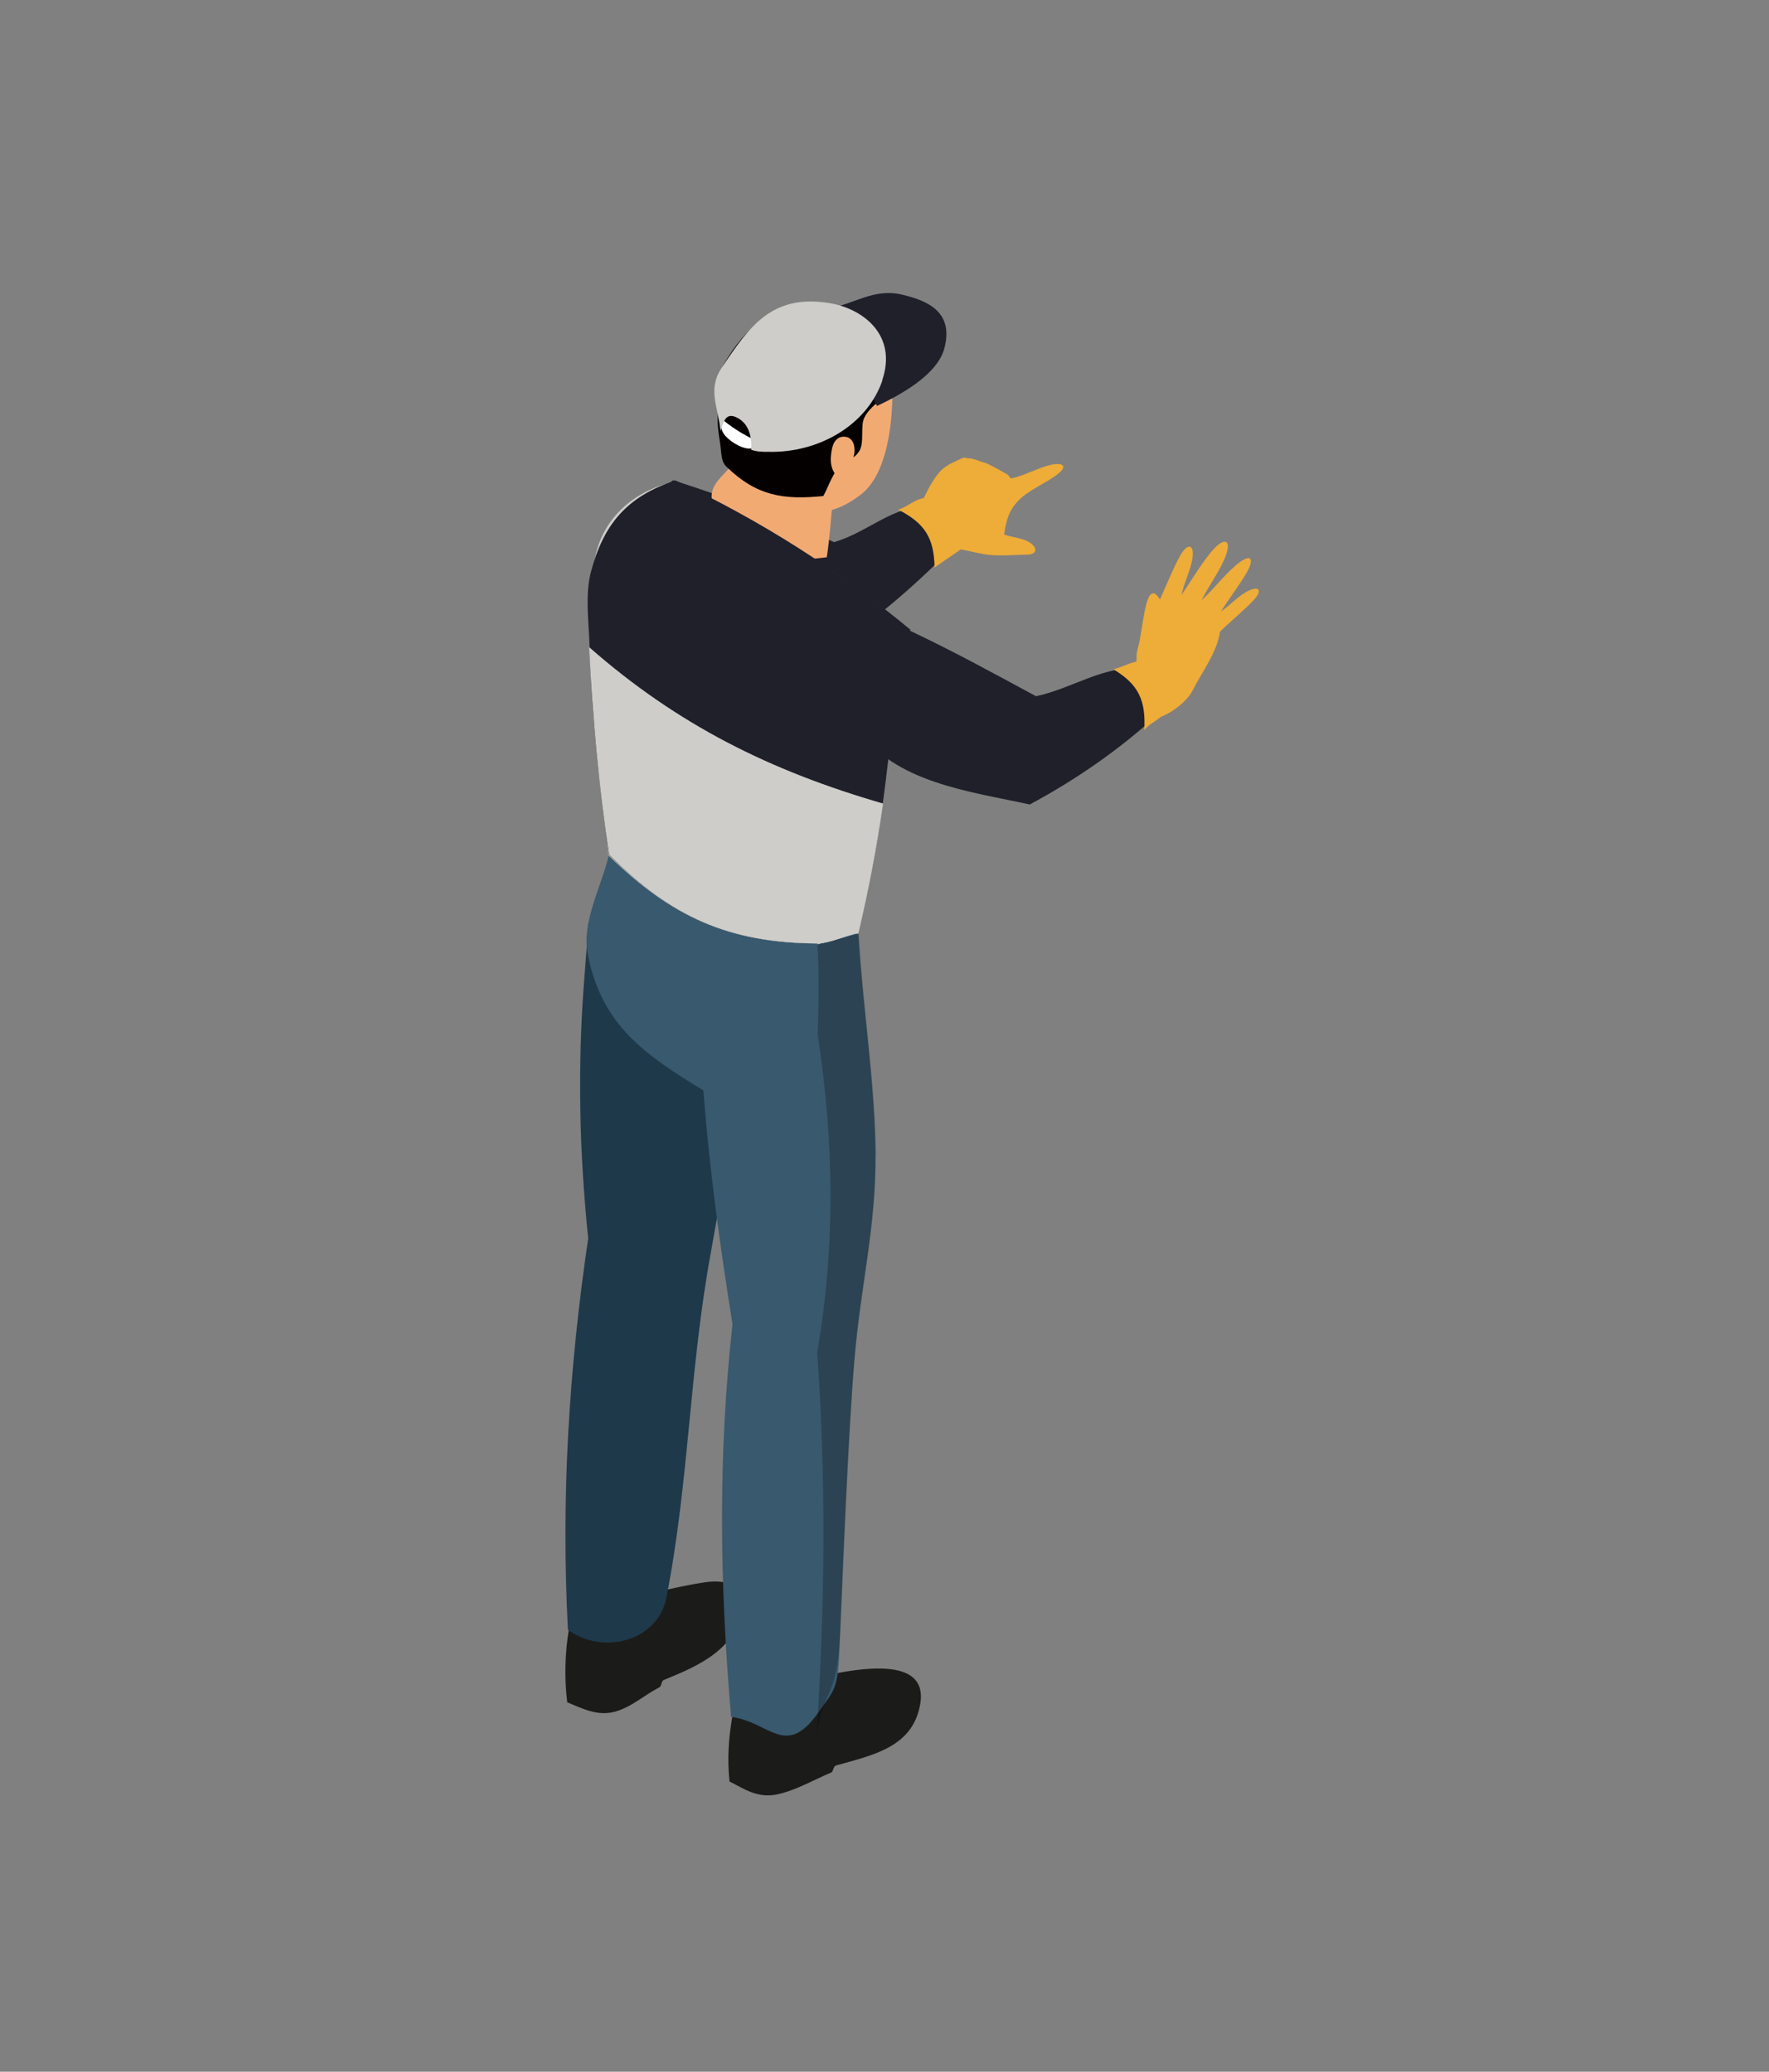 <?xml version="1.0" encoding="UTF-8"?>
<svg xmlns="http://www.w3.org/2000/svg" viewBox="0 0 76 89">
  <rect x="0" y="0" width="76" height="89" fill="#808080" stroke="none"/>
  <g isolation="isolate">
    <g id="_レイヤー_2" data-name="レイヤー 2">
      <g id="_タイトル" data-name="タイトル">
        <g id="top-hero-title-hand-man-02">
          <g>
            <g>
              <path d="M41.28,19.71c.24-.11,.14-.02,.34-.02,.2,0,.44,.12,.62,.17,.18,.05,.26,.1,.42,.18s.47,.26,.58,.32c.12,.06,.15,.2,.22,.19,.55-.12,1.19-.47,1.68-.58,.49-.11,.77,.03,.3,.4-.47,.37-1.27,.69-1.69,1.14-.43,.45-.52,.87-.61,1.45,.36,.14,.8,.14,1.12,.36,.32,.22,.32,.51-.18,.51-.5,0-1.07,.07-1.65,0-.58-.08-1.33-.32-1.96-.32-.47-.4-.92-.8-1.38-1.21,.24-.32,.48-.65,.65-1.01,.17-.36,.43-.82,.69-1.08s.61-.38,.85-.5Z" fill="#eeac38"/>
              <path d="M49.82,25.78c.27-.58,.61-1.44,.9-1.94,.29-.5,.57-.47,.52,.06-.05,.53-.38,1.14-.48,1.66,.41-.6,.94-1.5,1.4-1.99s.73-.36,.52,.25c-.21,.62-.76,1.36-1.06,1.97,.53-.48,1.1-1.25,1.66-1.65,.56-.4,.55,0,.28,.46-.27,.47-.79,1.17-1.11,1.67,.4-.26,.8-.73,1.23-.91,.43-.19,.55,.02,.19,.41-.36,.39-1.02,.94-1.46,1.37-.1,.86-.84,1.84-1.16,2.5-.33,.66-1.35,1.27-1.76,1.23-1.17-.1-.97-.93-1.78-1.39,.45-.14,.87-.24,1.3-.38-.11-.16-.17-.46-.18-.61-.01-.15,0-.13,0-.26,0-.13,0-.15,.04-.32,.03-.17,.02-.04,.09-.38s.19-1.33,.34-1.75c.15-.42,.35-.34,.53-.03Z" fill="#eeac38"/>
              <g>
                <path d="M26.93,24.97c1.94,2.35,5.65,2.61,8.61,2.96,1.91-1.14,3.66-2.69,5.16-4.19,.83-.82,.04-2.02-.7-2.02-1.71,.01-2.66,1.13-4.17,1.57-2.24-1.05-4.52-1.89-6.91-2.66-1.58,1.25-3.94,1.98-2,4.33Z" fill="#1f202a"/>
                <path d="M39.54,73.17c.19-1.21-.77-1.52-1.94-1.49-1.17,.03-2.77,.4-3.95,.82-.78,.28-1.43,.76-2.16,1.1-.19,.99-.25,1.93-.15,2.93,.68,.35,1.22,.72,2.03,.56,.81-.17,1.57-.62,2.33-.94,.12-.05,.08-.27,.23-.31,1.6-.45,3.31-.79,3.61-2.67Z" fill="#1b1c1a"/>
                <path d="M31.97,69.01c.2-.99-.91-1.15-1.66-1.04-1.35,.2-2.68,.57-3.99,.95-.7,.2-1.21,.79-1.88,1.07-.17,1.06-.2,2.07-.07,3.14,.66,.27,1.29,.6,2.02,.41,.73-.19,1.27-.71,1.93-1.05,.12-.06,.07-.26,.2-.32,1.62-.66,3.07-1.32,3.45-3.16Z" fill="#1b1c1a"/>
                <path d="M25.27,39.66c2.2,1.19,4.43,2.29,6.66,3.46-.01,.8-.03,2.11-.12,2.82-.36,2.65-.81,5.33-1.26,7.81-.94,5.08-.93,9.8-1.92,14.89-.36,1.83-2.67,2.49-4.23,1.38-.3-5.67,.04-11.19,.87-16.82-.38-3.69-.46-7.31-.18-11,.07-.87,.13-1.69,.19-2.55Z" fill="#1e394a"/>
                <path d="M30.22,46.84c.25,3.37,.72,6.72,1.25,10.05-.63,5.67-.55,11.17-.06,16.87,1.62,.18,2.32,1.79,3.71-.14,.89-1.24,.88-1.05,.98-3.6s.35-8.66,.62-11.78c.27-3.12,.91-5.56,.89-8.62s-.55-6.39-.74-9.5c-.56-.01-1.24,.19-1.78,.13-3.6-.41-6.12-1.49-8.71-4.02-.04,.16-.19,.33-.22,.5-.32,1.36-1.18,2.87-.91,4.26,.6,3.07,2.47,4.33,4.98,5.86Z" fill="#38596e"/>
                <path d="M25.51,24.44c-.34,4.24,.25,8.15,.63,12.31,2.69,2.62,5.16,3.76,8.94,3.78,.61,0,1.19-.35,1.79-.44,.64-3.14,1.11-6.22,1.54-9.4,.16-1.18,.43-2.45,.69-3.63-3.14-2.59-6.4-4.68-10.11-6.37-1.94,.42-3.33,1.81-3.49,3.75Z" fill="#cecdc9"/>
                <path d="M35.11,40.57c.6-.15,1.19-.32,1.77-.5,.64-3.1,1.13-6.21,1.53-9.34-.59-.18-1.19-.36-1.78-.54-.32,3.49-.85,6.93-1.51,10.38Z" fill="#cecdc9"/>
                <path d="M35.79,21.38c-.09,.85-.14,1.72-.27,2.56-2.12,.28-4.21-.03-4.89-2.24-.34-1.11,.91-1.33,1.02-2.29,1.4,.68,2.76,1.32,4.14,1.97Z" fill="#f2aa73"/>
                <path d="M37.62,49.64c.01,3.1-.61,5.48-.9,8.68-.28,3.2-.49,9.18-.63,11.92-.15,2.74-.61,2.12-1,4.21,.35-5.56,.41-10.86,.02-16.34,.79-4.66,.73-9.01,.02-13.67,.04-1.29,.07-2.57-.01-3.86,.6-.14,1.18-.33,1.78-.46,.16,3.14,.71,6.43,.73,9.53Z" fill="#040000" mix-blend-mode="multiply" opacity=".25"/>
                <path d="M36.86,31.32c1.57,2.3,4.77,2.67,7.38,3.24,1.96-1.05,3.84-2.35,5.42-3.8,.8-.74,.22-2.03-.58-2.07-1.75-.08-2.96,.87-4.57,1.22-1.81-.98-3.6-1.96-5.49-2.85-1.62,1.13-3.74,1.97-2.17,4.27Z" fill="#1f202a"/>
                <path d="M36.98,21.25c-1.13,.87-2.26,1.04-3.39,.15-1.76-1.39-2.86-2.57-2.32-5.06,.39-1.81,1.84-3.19,4.1-2.57,1.44,.4,3,1.23,2.97,3.26-.02,1.21-.23,3.35-1.36,4.22Z" fill="#f2aa73"/>
                <path d="M30.86,17.66c-.09,.59,.06,1.15,.1,1.56,.04,.41,.06,.65,.25,.83,1.3,1.26,2.44,1.43,4.16,1.26,.21-.38,.34-.8,.59-1.14,.26-.35,.71-.4,.95-.78,.24-.38,.04-1.05,.22-1.44,.32-.69,1.27-.92,1.18-1.76-.2-1.89-1.35-2.93-3.24-3.06-1.89-.13-3.09,1-3.96,2.5-.39,.67-.17,1.45-.26,2.04Z" fill="#040000"/>
                <path d="M36.68,19.59c.08-.27,.04-.75-.33-.82-.38-.07-.57,.24-.62,.58-.06,.34-.07,.7,.13,.98,.2,.29,.56,.09,.68-.14,.12-.23,.07-.33,.14-.6Z" fill="#f2aa73"/>
                <g>
                  <path d="M32.46,18.91c-.2,.13,.07,.35-.28,.36-.35,0-.91-.36-1.09-.64s-.06-.42-.15-.69c.47,.41,.96,.71,1.52,.98Z" fill="#fff"/>
                  <path d="M37.68,17.44c1.05-.5,2.59-1.35,2.89-2.47,.41-1.54-.66-2.05-1.85-2.32s-2.04,.42-3.14,.61c.69,1.41,1.33,2.82,2.1,4.18Z" fill="#1f202a"/>
                  <path d="M37.91,16.34c-.66,1.93-2.74,3.12-4.89,3.07-.27,0-.5,0-.75-.09,.03-.55-.08-1.1-.59-1.37-.51-.27-.59,.18-.73,.56-.07-.97-.58-1.76,.05-2.7,1.18-1.77,2.15-3.19,4.63-2.79,1.47,.24,2.93,1.39,2.27,3.32Z" fill="#cecdc9"/>
                </g>
              </g>
              <path d="M38.6,21.9c1.13,.58,1.53,1.21,1.55,2.48,.41-.28,.82-.57,1.23-.85-.04-.64-.08-1.27-.13-1.91-.48-.05-1.02-.27-1.49-.23-.47,.04-.73,.37-1.16,.5Z" fill="#eeac38"/>
              <path d="M47.83,28.75c1.1,.66,1.4,1.35,1.33,2.62,.29-.39,.72-.4,.93-.91,.21-.5,.16-1.25,.26-1.81-.43-.08-.86-.28-1.3-.26-.44,.02-.8,.27-1.22,.36Z" fill="#eeac38"/>
            </g>
            <path d="M39.11,27.05c-.26,1.2-.52,2.46-.7,3.67-.18,1.21-.31,2.55-.47,3.7-.27,1.98-.63,3.76-1.07,5.67-.6,.08-1.18,.43-1.79,.43-3.77-.02-6.25-1.15-8.92-3.79-.42-3.1-.74-5.99-.84-9.19-.03-.8-.18-2.02,.06-2.94,.54-2.08,1.56-3.28,3.64-3.96,3.67,1.73,6.95,3.81,10.08,6.4Z" fill="#1f202a"/>
            <path d="M37.94,34.52c-.27,1.87-.62,3.72-1.06,5.57-.6,.1-1.18,.44-1.79,.44-3.78-.03-6.26-1.14-8.92-3.81-.45-2.96-.71-5.93-.86-8.92,3.8,3.34,7.79,5.32,12.63,6.72Z" fill="#cecdc9"/>
          </g>
          <rect width="76" height="89" fill="none"/>
        </g>
      </g>
    </g>
  </g>
</svg>